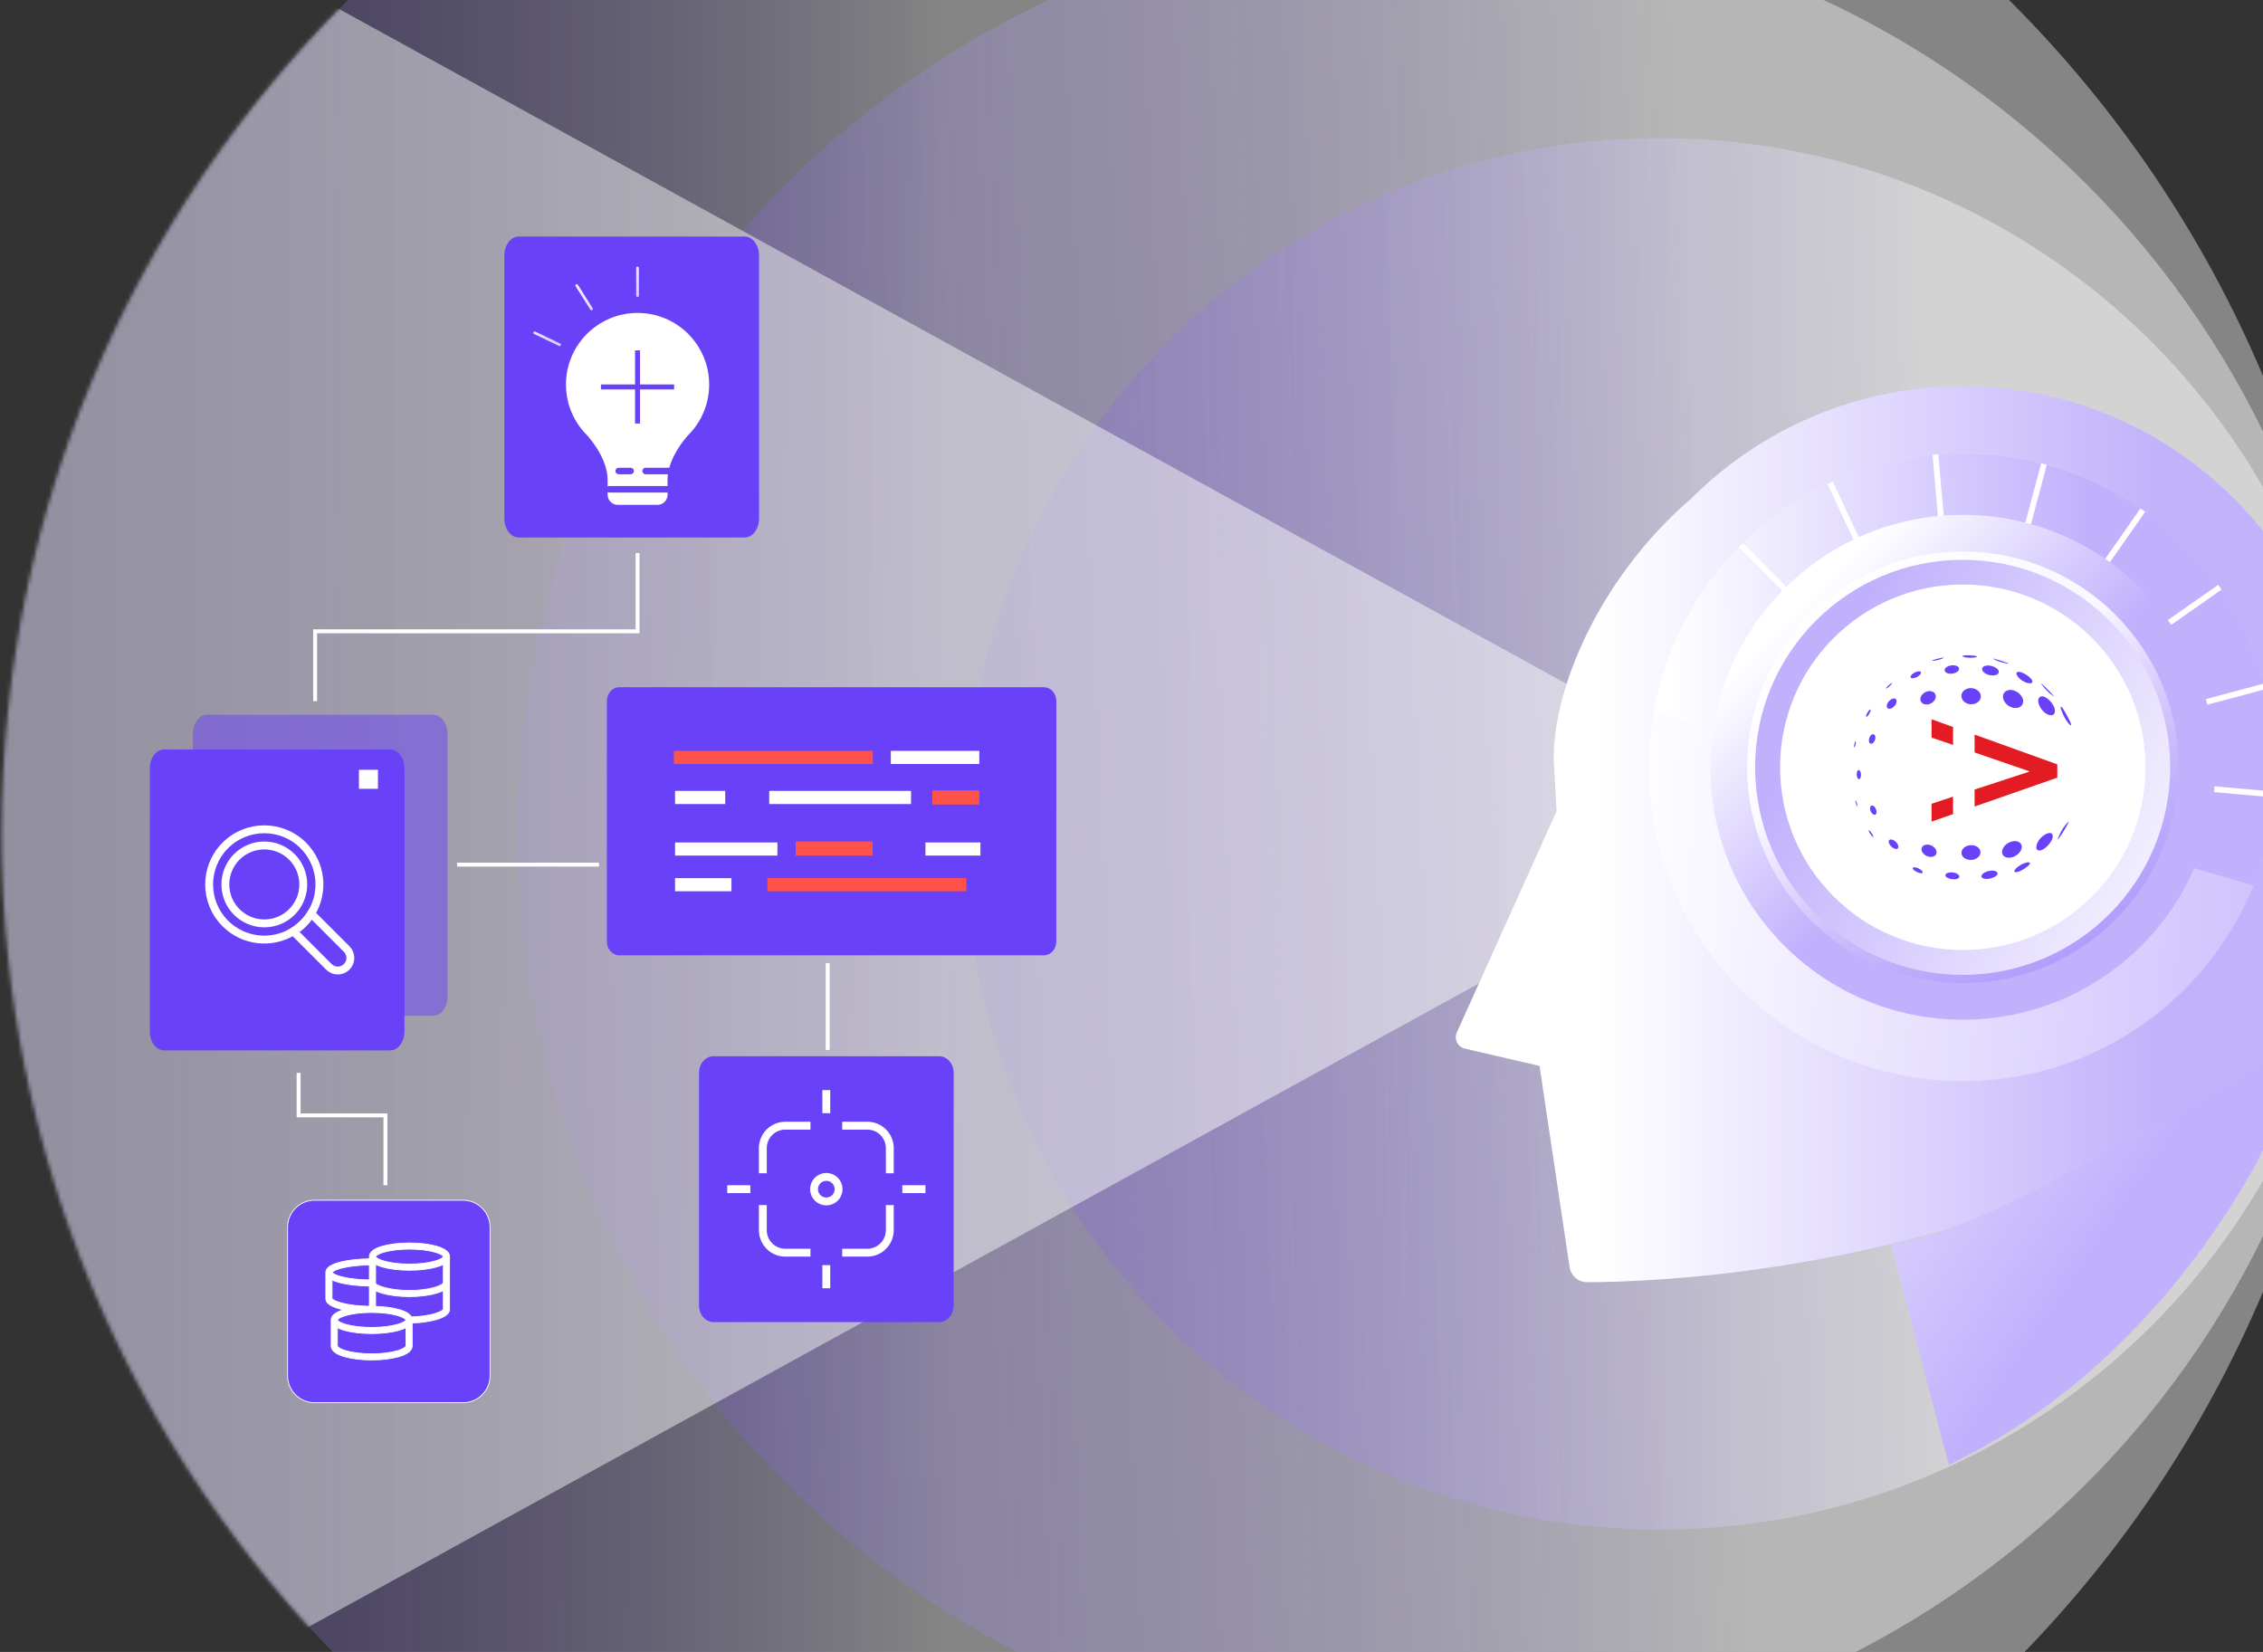 <?xml version="1.0" encoding="UTF-8"?> <svg xmlns="http://www.w3.org/2000/svg" width="574" height="419" viewBox="0 0 574 419" fill="none"><rect x="0" y="0" width="574" height="419" fill="#333333" stroke="none"/><path d="M298.944 510C463.801 510 597.444 376.358 597.444 211.5C597.444 46.644 463.801 -86.999 298.944 -86.999C134.087 -86.999 0.444 46.644 0.444 211.5C0.444 376.358 134.087 510 298.944 510Z" fill="url(#paint0_linear_428_217)" fill-opacity="0.4"></path><path d="M364.306 444.646C493.07 444.646 597.453 340.263 597.453 211.499C597.453 82.736 493.07 -21.647 364.306 -21.647C235.543 -21.647 131.16 82.736 131.16 211.499C131.16 340.263 235.543 444.646 364.306 444.646Z" fill="url(#paint1_linear_428_217)" fill-opacity="0.4"></path><path d="M420.961 387.98C323.493 387.98 244.481 308.967 244.481 211.501C244.481 114.033 323.495 35.021 420.961 35.021C518.429 35.021 597.44 114.035 597.44 211.501C597.44 308.969 518.427 387.98 420.961 387.98Z" fill="url(#paint2_linear_428_217)" fill-opacity="0.4"></path><mask id="mask0_428_217" style="mask-type:luminance" maskUnits="userSpaceOnUse" x="0" y="-87" width="598" height="598"><path d="M298.93 510C463.787 510 597.43 376.357 597.43 211.5C597.43 46.644 463.787 -86.999 298.93 -86.999C134.073 -86.999 0.43 46.644 0.43 211.5C0.43 376.357 134.073 510 298.93 510Z" fill="white"></path></mask><g mask="url(#mask0_428_217)"><path d="M410.062 230.234L0 455.675V-44.999L410.062 180.439V230.234Z" fill="url(#paint3_linear_428_217)" fill-opacity="0.5"></path></g><path d="M595.261 197.793C595.265 197.791 595.265 197.791 595.261 197.789C595.25 197.332 595.218 196.882 595.178 196.431C595.183 196.069 595.185 195.705 595.185 195.341C595.185 141.557 551.586 97.959 497.803 97.959C470.954 97.959 446.644 108.824 429.029 126.397C427.459 127.725 425.859 129.186 424.211 130.798C403.728 150.835 393.812 176.41 394.109 192.889L394.829 205.749L369.521 261.877C368.752 263.578 369.731 265.554 371.55 265.973L390.493 270.364L398.127 321.424C398.453 323.61 400.333 325.229 402.543 325.227C410.522 325.216 430.229 324.686 455.417 320.457C483.73 315.705 519.328 306.288 554.255 287.72L568.166 278.718L569.873 277.61L583.162 269.01C585.781 262.572 588.209 255.266 589.605 247.847C589.605 247.847 595.955 225.336 595.261 197.793Z" fill="url(#paint4_linear_428_217)"></path><path d="M497.846 274.217C541.811 274.217 577.453 238.576 577.453 194.61C577.453 150.644 541.811 115.003 497.846 115.003C453.88 115.003 418.239 150.644 418.239 194.61C418.239 238.576 453.88 274.217 497.846 274.217Z" fill="url(#paint5_linear_428_217)"></path><path d="M555.532 139.729C525.223 107.878 474.833 106.627 442.983 136.936C430.239 149.064 422.398 164.408 419.515 180.49L571.629 224.592C583.027 196.501 577.788 163.117 555.532 139.729Z" fill="url(#paint6_linear_428_217)"></path><path d="M502.077 194.236L574.94 174.712L574.557 173.289L501.696 192.813L563.486 149.547L562.642 148.339L500.852 191.607L544.118 129.815L542.912 128.971L499.644 190.761L519.168 117.899L517.745 117.519L498.221 190.38L491.648 115.235L490.181 115.363L496.754 190.508L464.875 122.143L463.54 122.766L495.419 191.131L442.08 137.792L441.038 138.834L497.331 195.126L497.853 194.604L497.787 195.339L577.093 202.278L577.222 200.809L502.077 194.236Z" fill="white"></path><path d="M497.861 258.64C533.223 258.64 561.889 229.974 561.889 194.612C561.889 159.251 533.223 130.585 497.861 130.585C462.5 130.585 433.834 159.251 433.834 194.612C433.834 229.974 462.5 258.64 497.861 258.64Z" fill="url(#paint7_linear_428_217)"></path><path d="M497.865 249.335C528.09 249.335 552.592 224.833 552.592 194.608C552.592 164.384 528.09 139.882 497.865 139.882C467.641 139.882 443.139 164.384 443.139 194.608C443.139 224.833 467.641 249.335 497.865 249.335Z" fill="url(#paint8_linear_428_217)" fill-opacity="0.88"></path><path d="M497.817 247.273C526.887 247.273 550.453 223.707 550.453 194.636C550.453 165.566 526.887 142 497.817 142C468.747 142 445.18 165.566 445.18 194.636C445.18 223.707 468.747 247.273 497.817 247.273Z" fill="url(#paint9_linear_428_217)"></path><path d="M497.863 240.961C523.462 240.961 544.214 220.209 544.214 194.61C544.214 169.011 523.462 148.258 497.863 148.258C472.264 148.258 451.511 169.011 451.511 194.61C451.511 220.209 472.264 240.961 497.863 240.961Z" fill="white"></path><path d="M577.684 266.676L564.217 275.393C534.098 291.405 504.071 311.605 479.657 315.703L494.311 371.604C499.685 368.589 541.13 350.941 572.337 295.08C572.337 295.08 583.584 271.95 588.076 260.888L577.684 266.676Z" fill="url(#paint10_linear_428_217)"></path><path d="M180.95 335.34C178.938 335.34 177.301 333.44 177.301 331.105V272.146C177.301 269.812 178.938 267.911 180.95 267.911H238.241C240.253 267.911 241.89 269.812 241.89 272.146V331.105C241.89 333.44 240.253 335.34 238.241 335.34H180.95Z" fill="#6941F8"></path><path d="M193.491 297.597V291.222C193.491 288.071 196.044 285.518 199.195 285.518H205.57" fill="#6941F8"></path><path d="M193.491 297.597V291.222C193.491 288.071 196.044 285.518 199.195 285.518H205.57" stroke="white" stroke-width="2" stroke-miterlimit="10"></path><path d="M225.694 297.597V291.222C225.694 288.071 223.141 285.518 219.99 285.518H213.615" fill="#6941F8"></path><path d="M225.694 297.597V291.222C225.694 288.071 223.141 285.518 219.99 285.518H213.615" stroke="white" stroke-width="2" stroke-miterlimit="10"></path><path d="M193.491 305.655V312.031C193.491 315.181 196.044 317.735 199.195 317.735H205.57" fill="#6941F8"></path><path d="M193.491 305.655V312.031C193.491 315.181 196.044 317.735 199.195 317.735H205.57" stroke="white" stroke-width="2" stroke-miterlimit="10"></path><path d="M225.694 305.655V312.031C225.694 315.181 223.141 317.735 219.99 317.735H213.615" fill="#6941F8"></path><path d="M225.694 305.655V312.031C225.694 315.181 223.141 317.735 219.99 317.735H213.615" stroke="white" stroke-width="2" stroke-miterlimit="10"></path><path d="M209.591 304.744C211.312 304.744 212.708 303.349 212.708 301.627C212.708 299.906 211.312 298.51 209.591 298.51C207.869 298.51 206.474 299.906 206.474 301.627C206.474 303.349 207.869 304.744 209.591 304.744Z" fill="#6941F8" stroke="white" stroke-width="2" stroke-miterlimit="10"></path><path d="M209.585 282.359V276.493" stroke="white" stroke-width="2" stroke-miterlimit="10"></path><path d="M228.869 301.624H234.735" stroke="white" stroke-width="2" stroke-miterlimit="10"></path><path d="M209.585 320.896V326.762" stroke="white" stroke-width="2" stroke-miterlimit="10"></path><path d="M190.327 301.624H184.461" stroke="white" stroke-width="2" stroke-miterlimit="10"></path><path opacity="0.5" d="M52.579 257.644C50.567 257.644 48.93 255.493 48.93 252.85V186.101C48.93 183.457 50.567 181.306 52.579 181.306H109.869C111.882 181.306 113.519 183.457 113.519 186.101V252.85C113.519 255.493 111.882 257.644 109.869 257.644H52.579Z" fill="#6941F8"></path><path d="M41.65 266.427C39.638 266.427 38 264.276 38 261.632V194.883C38 192.239 39.638 190.088 41.65 190.088H98.94C100.952 190.088 102.589 192.239 102.589 194.883V261.632C102.589 264.276 100.952 266.427 98.94 266.427H41.65Z" fill="#6941F8"></path><path d="M76.926 214.442C81.616 219.132 82.279 226.322 78.917 231.721C78.362 232.611 77.699 233.453 76.926 234.225C76.154 234.998 75.312 235.663 74.421 236.216C69.025 239.578 61.833 238.915 57.143 234.225C51.681 228.763 51.681 219.906 57.143 214.442C62.605 208.978 71.464 208.981 76.926 214.442Z" stroke="white" stroke-width="2" stroke-miterlimit="10"></path><path d="M67.042 234.213C72.5 234.213 76.924 229.789 76.924 224.331C76.924 218.874 72.5 214.449 67.042 214.449C61.585 214.449 57.16 218.874 57.16 224.331C57.16 229.789 61.585 234.213 67.042 234.213Z" stroke="white" stroke-width="2" stroke-miterlimit="10"></path><path d="M79.124 231.911L87.934 240.722C89.18 241.968 89.18 243.989 87.934 245.235C87.311 245.858 86.495 246.169 85.678 246.169C84.861 246.169 84.045 245.858 83.422 245.235L74.611 236.424C74.544 236.357 74.478 236.285 74.418 236.214C75.308 235.658 76.15 234.995 76.922 234.222C77.695 233.45 78.36 232.608 78.913 231.718C78.987 231.779 79.056 231.844 79.124 231.911Z" stroke="white" stroke-width="2" stroke-miterlimit="10"></path><path d="M95.864 195.255H91.04V200.08H95.864V195.255Z" fill="white"></path><path d="M264.787 242.305H157.079C155.343 242.305 153.933 240.731 153.933 238.787V177.824C153.933 175.882 155.341 174.305 157.079 174.305H264.787C266.524 174.305 267.933 175.88 267.933 177.824V238.787C267.933 240.731 266.524 242.305 264.787 242.305Z" fill="#6941F8"></path><path d="M151.933 219.305H115.933" stroke="white" stroke-miterlimit="10"></path><path d="M209.933 244.305L209.933 266.305" stroke="white" stroke-miterlimit="10"></path><path d="M248.379 204.062V200.492H236.481V204.062H248.379Z" fill="#FF5248"></path><path d="M221.391 190.453H170.933V193.785H221.391V190.453Z" fill="#FF5248"></path><path d="M231.083 200.611H195.11V203.943H231.083V200.611Z" fill="white"></path><path d="M183.949 200.611H171.224V203.943H183.949V200.611Z" fill="white"></path><path d="M248.391 190.453H225.954V193.785H248.391V190.453Z" fill="white"></path><path d="M221.328 217.013V213.443H201.802V217.013H221.328Z" fill="#FF5248"></path><path d="M197.184 213.686H171.224V217.017H197.184V213.686Z" fill="white"></path><path d="M185.53 222.735H171.224V226.066H185.53V222.735Z" fill="white"></path><path d="M245.101 222.735H194.643V226.066H245.101V222.735Z" fill="#FF5248"></path><path d="M248.682 213.686H234.731V217.017H248.682V213.686Z" fill="white"></path><path d="M75.74 272.12V282.905H97.762V300.625" stroke="white" stroke-miterlimit="10"></path><path d="M131.583 136.338C129.571 136.338 127.933 134.187 127.933 131.544V64.795C127.933 62.151 129.571 60 131.583 60H188.873C190.885 60 192.523 62.151 192.523 64.795V131.544C192.523 134.187 190.885 136.338 188.873 136.338H131.583Z" fill="#6941F8"></path><path d="M161.708 75.338C161.519 75.338 161.365 75.184 161.365 74.994V67.971C161.365 67.781 161.519 67.628 161.708 67.628C161.897 67.628 162.051 67.781 162.051 67.971V74.994C162.051 75.184 161.897 75.338 161.708 75.338Z" fill="url(#paint11_linear_428_217)"></path><path d="M150.035 78.707C149.922 78.707 149.81 78.65 149.745 78.547L146.003 72.603C145.902 72.444 145.95 72.231 146.11 72.13C146.27 72.029 146.483 72.077 146.584 72.237L150.326 78.181C150.427 78.341 150.379 78.554 150.219 78.655C150.16 78.691 150.097 78.707 150.035 78.707Z" fill="url(#paint12_linear_428_217)"></path><path d="M141.957 87.79C141.906 87.79 141.856 87.78 141.809 87.757L135.476 84.722C135.306 84.639 135.232 84.435 135.314 84.265C135.396 84.094 135.6 84.021 135.771 84.103L142.104 87.138C142.275 87.22 142.348 87.424 142.266 87.594C142.207 87.719 142.085 87.79 141.957 87.79Z" fill="url(#paint13_linear_428_217)"></path><path d="M162.925 119.467C162.925 119.013 163.293 118.644 163.748 118.644H169.761C171.03 114.062 174.579 110.354 174.579 110.354C177.854 107.068 179.877 102.536 179.877 97.533C179.877 87.504 171.746 79.373 161.717 79.373C151.688 79.373 143.557 87.504 143.557 97.533C143.557 102.539 145.582 107.068 148.855 110.354C148.855 110.354 154.119 115.855 154.119 121.738V123.399C154.243 123.325 154.386 123.283 154.54 123.283H169.317V121.74C169.317 121.254 169.353 120.772 169.42 120.294H163.752C163.295 120.292 162.925 119.922 162.925 119.467ZM159.968 120.292H156.918C156.463 120.292 156.095 119.924 156.095 119.469C156.095 119.015 156.463 118.646 156.918 118.646H159.968C160.422 118.646 160.791 119.015 160.791 119.469C160.791 119.924 160.422 120.292 159.968 120.292Z" fill="white"></path><path d="M154.127 124.809V125.493C154.127 126.909 155.275 128.056 156.691 128.056H161.726H166.76C168.177 128.056 169.324 126.909 169.324 125.493V124.926H154.546C154.395 124.924 154.252 124.882 154.127 124.809Z" fill="white"></path><path d="M162.34 88.87H161.075V107.424H162.34V88.87Z" fill="#6941F8"></path><path d="M170.984 98.779V97.514H152.43V98.779H170.984Z" fill="#6941F8"></path><path d="M161.715 140.282V160.126H79.933V177.846" stroke="white" stroke-miterlimit="10"></path><path d="M72.944 311.279C72.944 307.497 76.01 304.431 79.791 304.431H117.453C121.235 304.431 124.301 307.497 124.301 311.279V348.94C124.301 352.722 121.235 355.788 117.453 355.788H79.791C76.01 355.788 72.944 352.722 72.944 348.94V311.279Z" fill="#6941F8"></path><path fill-rule="evenodd" clip-rule="evenodd" d="M97.01 316.088C98.796 315.578 101.219 315.273 103.861 315.273C106.503 315.273 108.925 315.578 110.712 316.088C111.6 316.341 112.376 316.658 112.948 317.044C113.495 317.413 114.029 317.969 114.029 318.73V332.118C114.029 332.876 113.449 333.416 112.921 333.759C112.345 334.133 111.563 334.452 110.664 334.712C109.036 335.185 106.89 335.505 104.545 335.564V341.405C104.545 342.17 104.017 342.737 103.462 343.119C102.884 343.517 102.1 343.843 101.202 344.105C99.395 344.631 96.945 344.946 94.272 344.946C91.6 344.946 89.15 344.632 87.343 344.105C86.445 343.844 85.66 343.517 85.082 343.119C84.528 342.737 84 342.17 84 341.405V334.795C84 334.03 84.542 333.474 85.092 333.107C85.624 332.752 86.331 332.456 87.142 332.213C86.889 332.159 86.645 332.101 86.411 332.042C85.397 331.783 84.526 331.469 83.889 331.104C83.571 330.922 83.278 330.708 83.055 330.452C82.831 330.194 82.645 329.852 82.645 329.44V322.746C82.645 321.931 83.294 321.377 83.884 321.033C84.526 320.658 85.403 320.347 86.417 320.097C88.327 319.625 90.882 319.329 93.693 319.293V318.73C93.693 317.969 94.227 317.413 94.773 317.044C95.346 316.658 96.122 316.341 97.01 316.088ZM93.693 320.851C90.979 320.887 88.557 321.174 86.799 321.608C85.852 321.842 85.141 322.108 84.686 322.374C84.355 322.567 84.258 322.699 84.231 322.746C84.258 322.793 84.355 322.925 84.686 323.118C85.141 323.384 85.852 323.65 86.799 323.884C88.557 324.318 90.979 324.605 93.693 324.641V320.851ZM95.269 325.619V320.708C95.764 320.965 96.357 321.185 97.01 321.372C98.796 321.882 101.219 322.186 103.861 322.186C106.503 322.186 108.925 321.882 110.712 321.372C111.365 321.185 111.957 320.965 112.453 320.708V325.406C112.446 325.419 112.395 325.548 112.065 325.767C111.682 326.021 111.079 326.286 110.269 326.525C108.659 326.999 106.392 327.322 103.861 327.322C101.33 327.322 99.008 326.999 97.343 326.523C96.504 326.283 95.873 326.017 95.469 325.759C95.387 325.707 95.322 325.66 95.269 325.619ZM93.693 326.199C90.882 326.163 88.327 325.867 86.417 325.395C85.57 325.186 84.82 324.935 84.221 324.64V329.399C84.227 329.408 84.237 329.42 84.251 329.437C84.318 329.513 84.45 329.625 84.681 329.757C85.141 330.021 85.857 330.292 86.805 330.533C88.564 330.982 90.984 331.295 93.693 331.335V326.199ZM95.269 331.353V327.424C95.744 327.648 96.299 327.846 96.905 328.019C98.738 328.543 101.211 328.88 103.861 328.88C106.511 328.88 108.934 328.543 110.719 328.018C111.372 327.825 111.961 327.602 112.453 327.347V332.096C112.445 332.111 112.389 332.24 112.055 332.457C111.661 332.713 111.044 332.979 110.22 333.218C108.708 333.656 106.638 333.965 104.338 334.011C104.13 333.634 103.793 333.334 103.453 333.107C102.875 332.722 102.092 332.406 101.195 332.153C99.618 331.707 97.549 331.419 95.269 331.353ZM102.968 334.795L102.968 334.793C102.968 334.792 102.967 334.788 102.965 334.782C102.96 334.77 102.949 334.745 102.923 334.709C102.868 334.632 102.76 334.525 102.57 334.398C102.187 334.143 101.582 333.882 100.762 333.651C99.134 333.191 96.84 332.897 94.272 332.897C91.705 332.897 89.41 333.191 87.782 333.651C86.963 333.882 86.357 334.143 85.975 334.398C85.785 334.525 85.677 334.632 85.621 334.709C85.595 334.745 85.584 334.77 85.58 334.782C85.578 334.788 85.577 334.792 85.576 334.793L85.576 334.794L85.576 334.795V334.796L85.576 334.797C85.577 334.799 85.578 334.802 85.58 334.808C85.584 334.821 85.595 334.845 85.621 334.882C85.677 334.958 85.785 335.066 85.975 335.192C86.357 335.448 86.963 335.709 87.782 335.94C89.41 336.399 91.705 336.694 94.272 336.694C96.84 336.694 99.134 336.399 100.762 335.94C101.582 335.709 102.187 335.448 102.57 335.192C102.76 335.066 102.868 334.958 102.923 334.882C102.949 334.845 102.96 334.821 102.965 334.808C102.967 334.802 102.968 334.799 102.968 334.797L102.968 334.796V334.795ZM85.576 336.767V341.405C85.576 341.409 85.576 341.443 85.628 341.518C85.686 341.599 85.795 341.711 85.984 341.841C86.366 342.105 86.971 342.373 87.789 342.611C89.414 343.084 91.707 343.388 94.272 343.388C96.838 343.388 99.13 343.084 100.756 342.611C101.574 342.372 102.178 342.104 102.561 341.841C102.75 341.71 102.859 341.599 102.916 341.517C102.969 341.443 102.968 341.409 102.968 341.405V336.767C102.465 337.027 101.862 337.25 101.195 337.438C99.391 337.947 96.943 338.252 94.272 338.252C91.601 338.252 89.154 337.947 87.349 337.438C86.683 337.25 86.079 337.027 85.576 336.767ZM112.453 318.73C112.453 318.73 112.453 318.731 112.452 318.733C112.452 318.735 112.451 318.739 112.449 318.745C112.444 318.758 112.433 318.783 112.407 318.819C112.352 318.896 112.246 319.003 112.059 319.129C111.682 319.384 111.084 319.644 110.275 319.875C108.666 320.334 106.398 320.628 103.861 320.628C101.323 320.628 99.056 320.334 97.447 319.875C96.638 319.644 96.04 319.384 95.663 319.129C95.476 319.003 95.37 318.896 95.315 318.819C95.289 318.783 95.278 318.758 95.273 318.745C95.271 318.739 95.27 318.735 95.27 318.733C95.269 318.731 95.269 318.73 95.269 318.73C95.269 318.73 95.269 318.728 95.27 318.726C95.27 318.724 95.271 318.72 95.273 318.714C95.278 318.701 95.289 318.676 95.315 318.64C95.37 318.564 95.476 318.457 95.663 318.33C96.04 318.076 96.638 317.815 97.447 317.584C99.056 317.125 101.323 316.831 103.861 316.831C106.398 316.831 108.666 317.125 110.275 317.584C111.084 317.815 111.682 318.076 112.059 318.33C112.246 318.457 112.352 318.564 112.407 318.64C112.433 318.676 112.444 318.701 112.449 318.714C112.451 318.72 112.452 318.724 112.452 318.726C112.453 318.728 112.453 318.73 112.453 318.73Z" fill="white"></path><path d="M84.212 329.383C84.212 329.383 84.212 329.384 84.213 329.385M79.791 355.788H117.453C121.235 355.788 124.301 352.722 124.301 348.94V311.279C124.301 307.497 121.235 304.431 117.453 304.431H79.791C76.01 304.431 72.944 307.497 72.944 311.279V348.94C72.944 352.722 76.01 355.788 79.791 355.788ZM103.861 315.273C101.219 315.273 98.796 315.578 97.01 316.088C96.122 316.341 95.346 316.658 94.773 317.044C94.227 317.413 93.693 317.969 93.693 318.73V319.293C90.882 319.329 88.327 319.625 86.417 320.097C85.403 320.347 84.526 320.658 83.884 321.033C83.294 321.377 82.645 321.931 82.645 322.746V329.44C82.645 329.852 82.831 330.194 83.055 330.452C83.278 330.708 83.571 330.922 83.889 331.104C84.526 331.469 85.397 331.783 86.411 332.042C86.645 332.101 86.889 332.159 87.142 332.213C86.331 332.456 85.624 332.752 85.092 333.107C84.542 333.474 84 334.03 84 334.795V341.405C84 342.17 84.528 342.737 85.082 343.119C85.66 343.517 86.445 343.844 87.343 344.105C89.15 344.632 91.6 344.946 94.272 344.946C96.945 344.946 99.395 344.631 101.202 344.105C102.1 343.843 102.884 343.517 103.462 343.119C104.017 342.737 104.545 342.17 104.545 341.405V335.564C106.89 335.505 109.036 335.185 110.664 334.712C111.563 334.452 112.345 334.133 112.921 333.759C113.449 333.416 114.029 332.876 114.029 332.118V318.73C114.029 317.969 113.495 317.413 112.948 317.044C112.376 316.658 111.6 316.341 110.712 316.088C108.925 315.578 106.503 315.273 103.861 315.273ZM86.799 321.608C88.557 321.174 90.979 320.887 93.693 320.851V324.641C90.979 324.605 88.557 324.318 86.799 323.884C85.852 323.65 85.141 323.384 84.686 323.118C84.355 322.925 84.258 322.793 84.231 322.746C84.258 322.699 84.355 322.567 84.686 322.374C85.141 322.108 85.852 321.842 86.799 321.608ZM95.269 325.619V320.708C95.764 320.965 96.357 321.185 97.01 321.372C98.796 321.882 101.219 322.186 103.861 322.186C106.503 322.186 108.925 321.882 110.712 321.372C111.365 321.185 111.957 320.965 112.453 320.708V325.406C112.446 325.419 112.395 325.548 112.065 325.767C111.682 326.021 111.079 326.286 110.269 326.525C108.659 326.999 106.392 327.322 103.861 327.322C101.33 327.322 99.008 326.999 97.343 326.523C96.504 326.283 95.873 326.017 95.469 325.759C95.387 325.707 95.322 325.66 95.269 325.619ZM86.417 325.395C88.327 325.867 90.882 326.163 93.693 326.199V331.335C90.984 331.295 88.564 330.982 86.805 330.533C85.857 330.292 85.141 330.021 84.681 329.757C84.45 329.625 84.318 329.513 84.251 329.437C84.237 329.42 84.227 329.408 84.221 329.399V324.64C84.82 324.935 85.57 325.186 86.417 325.395ZM95.269 331.353V327.424C95.744 327.648 96.299 327.846 96.905 328.019C98.738 328.543 101.211 328.88 103.861 328.88C106.511 328.88 108.934 328.543 110.719 328.018C111.372 327.825 111.961 327.602 112.453 327.347V332.096C112.445 332.111 112.389 332.24 112.055 332.457C111.661 332.713 111.044 332.979 110.22 333.218C108.708 333.656 106.638 333.965 104.338 334.011C104.13 333.634 103.793 333.334 103.453 333.107C102.875 332.722 102.092 332.406 101.195 332.153C99.618 331.707 97.549 331.419 95.269 331.353ZM102.968 334.795L102.968 334.793C102.968 334.792 102.967 334.788 102.965 334.782C102.96 334.77 102.949 334.745 102.923 334.709C102.868 334.632 102.76 334.525 102.57 334.398C102.187 334.143 101.582 333.882 100.762 333.651C99.134 333.191 96.84 332.897 94.272 332.897C91.705 332.897 89.41 333.191 87.782 333.651C86.963 333.882 86.357 334.143 85.975 334.398C85.785 334.525 85.677 334.632 85.621 334.709C85.595 334.745 85.584 334.77 85.58 334.782C85.578 334.788 85.577 334.792 85.576 334.793L85.576 334.794L85.576 334.795V334.796L85.576 334.797C85.577 334.799 85.578 334.802 85.58 334.808C85.584 334.821 85.595 334.845 85.621 334.882C85.677 334.958 85.785 335.066 85.975 335.192C86.357 335.448 86.963 335.709 87.782 335.94C89.41 336.399 91.705 336.694 94.272 336.694C96.84 336.694 99.134 336.399 100.762 335.94C101.582 335.709 102.187 335.448 102.57 335.192C102.76 335.066 102.868 334.958 102.923 334.882C102.949 334.845 102.96 334.821 102.965 334.808C102.967 334.802 102.968 334.799 102.968 334.797L102.968 334.796V334.795ZM85.576 341.405V336.767C86.079 337.027 86.683 337.25 87.349 337.438C89.154 337.947 91.601 338.252 94.272 338.252C96.943 338.252 99.391 337.947 101.195 337.438C101.862 337.25 102.465 337.027 102.968 336.767V341.405C102.968 341.409 102.969 341.443 102.916 341.517C102.859 341.599 102.75 341.71 102.561 341.841C102.178 342.104 101.574 342.372 100.756 342.611C99.13 343.084 96.838 343.388 94.272 343.388C91.707 343.388 89.414 343.084 87.789 342.611C86.971 342.373 86.366 342.105 85.984 341.841C85.795 341.711 85.686 341.599 85.628 341.518C85.576 341.443 85.576 341.409 85.576 341.405ZM112.453 318.73C112.453 318.73 112.453 318.731 112.452 318.733C112.452 318.735 112.451 318.739 112.449 318.745C112.444 318.758 112.433 318.783 112.407 318.819C112.352 318.896 112.246 319.003 112.059 319.129C111.682 319.384 111.084 319.644 110.275 319.875C108.666 320.334 106.398 320.628 103.861 320.628C101.323 320.628 99.056 320.334 97.447 319.875C96.638 319.644 96.04 319.384 95.663 319.129C95.476 319.003 95.37 318.896 95.315 318.819C95.289 318.783 95.278 318.758 95.273 318.745C95.271 318.739 95.27 318.735 95.27 318.733C95.269 318.731 95.269 318.73 95.269 318.73C95.269 318.73 95.269 318.728 95.27 318.726C95.27 318.724 95.271 318.72 95.273 318.714C95.278 318.701 95.289 318.676 95.315 318.64C95.37 318.564 95.476 318.457 95.663 318.33C96.04 318.076 96.638 317.815 97.447 317.584C99.056 317.125 101.323 316.831 103.861 316.831C106.398 316.831 108.666 317.125 110.275 317.584C111.084 317.815 111.682 318.076 112.059 318.33C112.246 318.457 112.352 318.564 112.407 318.64C112.433 318.676 112.444 318.701 112.449 318.714C112.451 318.72 112.452 318.724 112.452 318.726C112.453 318.728 112.453 318.73 112.453 318.73Z" stroke="white" stroke-width="0.21"></path><path d="M490.876 167.238C491.288 167.125 491.703 167.02 492.121 166.924H492.122C492.608 166.825 492.926 166.777 492.992 166.809C493.069 166.906 492.474 167.17 491.604 167.382C490.768 167.607 490.063 167.675 490.058 167.557C490.071 167.502 490.401 167.382 490.876 167.239V167.238ZM505.742 167.07C506.942 167.371 508.112 167.745 509.248 168.189C509.662 168.4 509.287 168.398 508.359 168.154C507.309 167.927 506.091 167.467 505.687 167.177C505.476 167.061 505.513 167.03 505.742 167.07ZM517.809 173.389C518.928 174.367 519.972 175.429 520.931 176.565C521.017 176.695 520.917 176.658 520.624 176.425C519.952 175.976 518.857 174.909 518.207 174.043C517.735 173.489 517.62 173.263 517.809 173.389ZM523.319 179.826C523.992 180.892 524.599 182.006 525.132 183.161C525.396 183.809 525.421 184.115 525.136 183.89C524.604 183.592 523.666 182.215 523.121 180.827C522.541 179.535 522.551 178.936 523.049 179.443C523.123 179.535 523.222 179.679 523.319 179.826H523.319ZM524.661 208.632C523.93 210.071 523.083 211.44 522.134 212.729C521.859 213.033 521.881 212.759 522.283 211.943C522.735 210.827 523.707 209.338 524.364 208.709C524.679 208.347 524.78 208.332 524.661 208.632L524.661 208.632ZM487.466 220.85C487.866 221.263 487.719 221.543 487.157 221.484C486.6 221.4 485.85 221.045 485.407 220.656C484.982 220.249 485.082 219.949 485.633 219.987C486.212 220.01 487.035 220.397 487.466 220.85ZM496.9 222.079C497.196 222.557 496.676 222.973 495.782 223.035C494.881 223.073 493.915 222.767 493.548 222.32C493.201 221.832 493.675 221.359 494.621 221.286C495.581 221.19 496.593 221.555 496.9 222.079ZM506.674 221.514C506.738 222.007 505.887 222.585 504.82 222.833C503.72 223.061 502.755 222.882 502.6 222.404C502.465 221.852 503.266 221.182 504.445 220.938C505.619 220.67 506.611 220.948 506.673 221.514H506.674ZM514.826 219.199C514.518 219.674 513.527 220.387 512.538 220.881C511.532 221.333 510.814 221.37 510.968 220.899C511.098 220.336 512.169 219.457 513.319 219.008C514.412 218.54 515.076 218.654 514.826 219.199H514.826ZM474.792 211.419C475.104 211.901 475.237 212.302 475.111 212.322C475.003 212.328 474.66 211.929 474.356 211.466C474.06 210.999 473.901 210.619 474 210.591C474.119 210.552 474.471 210.908 474.792 211.419H474.792ZM481.277 214.061C481.693 214.745 481.547 215.309 480.993 215.343C480.47 215.364 479.741 214.876 479.32 214.226C478.916 213.571 479.001 212.992 479.529 212.935C480.091 212.87 480.882 213.374 481.277 214.061V214.061ZM491.082 215.614C491.451 216.469 490.944 217.239 489.958 217.343C489.017 217.438 487.936 216.861 487.532 216.044C487.113 215.183 487.578 214.384 488.547 214.247C489.564 214.106 490.703 214.722 491.082 215.614ZM502.313 215.884C502.515 216.88 501.656 217.848 500.381 218.077C499.113 218.285 497.854 217.69 497.568 216.718C497.294 215.694 498.133 214.651 499.45 214.419C500.798 214.169 502.086 214.837 502.314 215.884H502.313ZM512.823 214.845C512.791 215.9 511.706 217.039 510.376 217.443C509.034 217.81 507.874 217.285 507.815 216.211C507.734 215.063 508.844 213.808 510.29 213.45C511.714 213.067 512.832 213.719 512.823 214.845H512.823ZM520.609 212.612C520.268 213.637 519.203 214.889 518.187 215.469C517.076 216.034 516.313 215.665 516.537 214.566C516.718 213.379 517.892 211.968 519.118 211.477C520.266 210.956 520.898 211.511 520.609 212.612L520.609 212.612ZM470.889 203.424C471.043 203.8 471.151 204.281 471.128 204.471C471.117 204.657 470.991 204.485 470.857 204.13C470.72 203.746 470.607 203.293 470.607 203.112C470.612 202.899 470.742 203.045 470.889 203.424ZM475.769 205.11C476.082 205.732 476.031 206.392 475.683 206.617C475.343 206.811 474.833 206.477 474.538 205.89C474.25 205.297 474.262 204.618 474.591 204.41C474.93 204.175 475.461 204.484 475.769 205.11ZM471.952 195.916C472.124 196.497 472.032 197.222 471.753 197.512C471.496 197.806 471.169 197.557 471.017 196.986C470.877 196.437 470.951 195.742 471.19 195.437C471.447 195.164 471.792 195.382 471.952 195.916ZM470.728 188.159C470.75 188.432 470.651 188.941 470.511 189.263C470.373 189.618 470.255 189.682 470.253 189.385C470.257 189.119 470.357 188.634 470.475 188.304C470.599 187.976 470.717 187.888 470.728 188.159ZM475.633 186.719C475.794 187.273 475.558 188.037 475.104 188.434C474.673 188.799 474.205 188.67 474.065 188.126C473.942 187.575 474.165 186.857 474.582 186.459C475.007 186.075 475.481 186.182 475.633 186.719ZM474.472 180.149C474.454 180.473 474.151 181.086 473.81 181.481C473.479 181.885 473.267 181.901 473.317 181.568C473.37 181.267 473.663 180.7 473.963 180.306C474.288 179.895 474.508 179.831 474.472 180.149ZM481.04 177.712C481.154 178.312 480.659 179.15 479.943 179.559C479.245 179.974 478.641 179.785 478.576 179.177C478.524 178.596 479.015 177.803 479.662 177.4C480.331 176.998 480.956 177.121 481.04 177.711V177.712ZM490.972 176.32C491.182 177.214 490.489 178.227 489.382 178.579C488.31 178.927 487.283 178.477 487.117 177.581C486.956 176.724 487.677 175.756 488.709 175.407C489.754 175.068 490.768 175.466 490.972 176.32ZM502.355 176.14C502.687 177.262 501.871 178.371 500.505 178.591C499.146 178.83 497.818 178.072 497.542 176.925C497.281 175.824 498.138 174.781 499.445 174.568C500.741 174.375 502.038 175.067 502.355 176.14ZM513.057 177.189C513.47 178.446 512.742 179.536 511.372 179.578C509.965 179.656 508.506 178.621 508.13 177.284C507.758 176.011 508.585 174.998 509.938 174.99C511.242 175.01 512.613 175.975 513.056 177.189H513.057ZM521.01 179.329C521.512 180.612 521.128 181.553 520.089 181.41C518.963 181.317 517.617 180.052 517.153 178.628C516.685 177.293 517.219 176.417 518.311 176.662C519.305 176.941 520.47 178.104 521.01 179.328V179.329ZM479.904 173.282C479.865 173.46 479.505 173.881 479.057 174.245C478.636 174.597 478.328 174.737 478.37 174.572C478.428 174.422 478.81 174.02 479.205 173.675C479.606 173.337 479.913 173.16 479.904 173.282V173.282ZM487.233 170.524C487.341 170.891 486.819 171.477 486.085 171.8C485.33 172.15 484.677 172.102 484.611 171.723C484.565 171.372 485.096 170.837 485.782 170.513C486.495 170.19 487.14 170.188 487.233 170.524ZM496.863 169.375C497.105 169.938 496.496 170.59 495.471 170.809C494.455 171.043 493.459 170.74 493.283 170.152C493.088 169.617 493.73 169.028 494.7 168.813C495.678 168.617 496.641 168.858 496.863 169.375ZM506.861 169.967C507.265 170.674 506.698 171.297 505.554 171.322C504.384 171.375 503.162 170.786 502.83 170.033C502.516 169.346 503.143 168.803 504.246 168.796C505.307 168.813 506.469 169.324 506.861 169.967ZM515.234 172.236C515.793 173.006 515.467 173.476 514.49 173.274C513.433 173.095 512.142 172.228 511.657 171.378C511.161 170.604 511.605 170.227 512.594 170.491C513.515 170.787 514.667 171.547 515.233 172.236H515.234ZM501.364 166.441C501.665 166.632 501.097 166.825 500.063 166.834C499.034 166.874 498.004 166.692 497.796 166.466C497.617 166.313 498.256 166.215 499.219 166.209C500.123 166.235 501.082 166.322 501.364 166.441H501.364Z" fill="#6941F8"></path><path d="M500.849 204.568L521.823 197.247V193.878L500.849 186.325V190.856L514.851 195.679L500.849 200.268V204.568ZM495.388 184.407L489.926 182.432V187.08L495.388 188.939V184.407ZM495.388 202.069L489.926 203.871V208.402L495.388 206.485V202.069Z" fill="#E31B23"></path><defs><linearGradient id="paint0_linear_428_217" x1="0.444" y1="211.458" x2="239.999" y2="212" gradientUnits="userSpaceOnUse"><stop stop-color="#6941F8" stop-opacity="0.4"></stop><stop offset="1" stop-color="white"></stop></linearGradient><linearGradient id="paint1_linear_428_217" x1="131.16" y1="211.457" x2="433.996" y2="197.001" gradientUnits="userSpaceOnUse"><stop stop-color="#6941F8" stop-opacity="0.4"></stop><stop offset="1" stop-color="white"></stop></linearGradient><linearGradient id="paint2_linear_428_217" x1="244.384" y1="195.041" x2="495.997" y2="189" gradientUnits="userSpaceOnUse"><stop stop-color="#6941F8" stop-opacity="0.4"></stop><stop offset="1" stop-color="white"></stop></linearGradient><linearGradient id="paint3_linear_428_217" x1="-0.43" y1="210.584" x2="422.57" y2="210.584" gradientUnits="userSpaceOnUse"><stop stop-color="#EAEAEA"></stop><stop offset="1" stop-color="white"></stop></linearGradient><linearGradient id="paint4_linear_428_217" x1="405.243" y1="211.593" x2="547.596" y2="211.593" gradientUnits="userSpaceOnUse"><stop stop-color="white"></stop><stop offset="1" stop-color="#C2B2FB"></stop></linearGradient><linearGradient id="paint5_linear_428_217" x1="413.117" y1="188.232" x2="623.221" y2="204.049" gradientUnits="userSpaceOnUse"><stop stop-color="white"></stop><stop offset="1" stop-color="#C1B1FD"></stop></linearGradient><linearGradient id="paint6_linear_428_217" x1="423.075" y1="170.93" x2="580.286" y2="169.329" gradientUnits="userSpaceOnUse"><stop stop-color="white"></stop><stop offset="0.679" stop-color="#C1B1FD"></stop><stop offset="1" stop-color="#C1B1FD"></stop></linearGradient><linearGradient id="paint7_linear_428_217" x1="456.752" y1="153.503" x2="500.437" y2="197.188" gradientUnits="userSpaceOnUse"><stop stop-color="white"></stop><stop offset="1" stop-color="#C1B1FD"></stop></linearGradient><linearGradient id="paint8_linear_428_217" x1="549.271" y1="278.947" x2="489.619" y2="181.08" gradientUnits="userSpaceOnUse"><stop stop-color="#6941F8" stop-opacity="0.3"></stop><stop offset="1" stop-color="white"></stop></linearGradient><linearGradient id="paint9_linear_428_217" x1="569.042" y1="229.533" x2="461.702" y2="176.944" gradientUnits="userSpaceOnUse"><stop stop-color="white"></stop><stop offset="1" stop-color="#C1B1FD"></stop></linearGradient><linearGradient id="paint10_linear_428_217" x1="425.588" y1="243.465" x2="531.384" y2="315.851" gradientUnits="userSpaceOnUse"><stop stop-color="white"></stop><stop offset="1" stop-color="#C1B1FD"></stop></linearGradient><linearGradient id="paint11_linear_428_217" x1="157.056" y1="62.866" x2="181.872" y2="108.83" gradientUnits="userSpaceOnUse"><stop stop-color="white"></stop><stop offset="1" stop-color="#6941F8"></stop></linearGradient><linearGradient id="paint12_linear_428_217" x1="144.935" y1="69.414" x2="169.752" y2="115.378" gradientUnits="userSpaceOnUse"><stop stop-color="white"></stop><stop offset="1" stop-color="#6941F8"></stop></linearGradient><linearGradient id="paint13_linear_428_217" x1="133.276" y1="75.718" x2="158.092" y2="121.682" gradientUnits="userSpaceOnUse"><stop stop-color="white"></stop><stop offset="1" stop-color="#6941F8"></stop></linearGradient></defs></svg> 